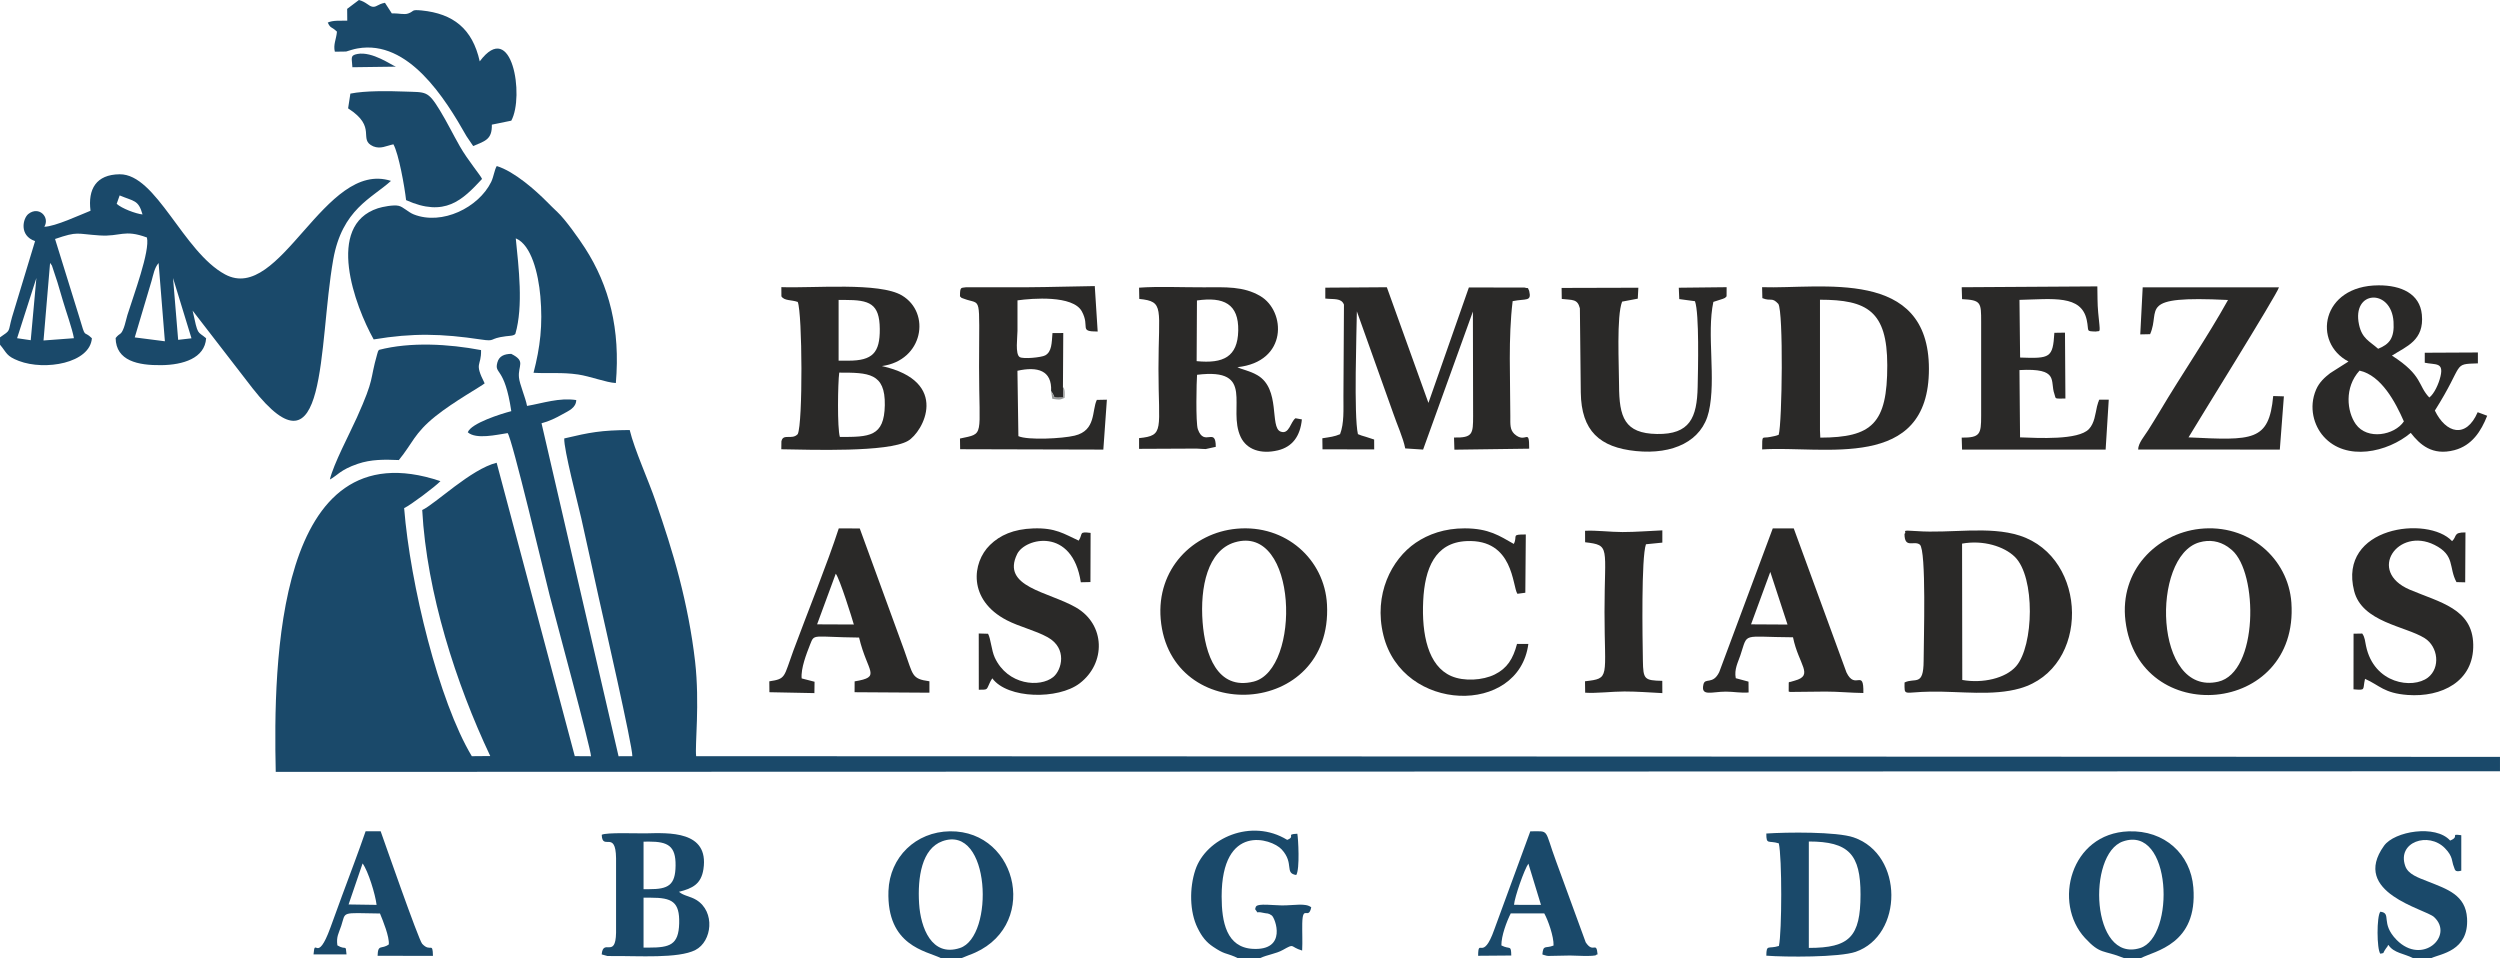 <?xml version="1.0" encoding="UTF-8"?>
<!DOCTYPE svg PUBLIC "-//W3C//DTD SVG 1.1//EN" "http://www.w3.org/Graphics/SVG/1.1/DTD/svg11.dtd">
<!-- Creator: CorelDRAW X8 -->
<svg xmlns="http://www.w3.org/2000/svg" xml:space="preserve" width="75.854mm" height="29.069mm" version="1.1" style="shape-rendering:geometricPrecision; text-rendering:geometricPrecision; image-rendering:optimizeQuality; fill-rule:evenodd; clip-rule:evenodd"
viewBox="0 0 47293 18124"
 xmlns:xlink="http://www.w3.org/1999/xlink">
 <defs>
  <style type="text/css">
   <![CDATA[
    .fil3 {fill:#989999}
    .fil0 {fill:#2A2928}
    .fil2 {fill:#1F4A6C}
    .fil1 {fill:#1A496A}
   ]]>
  </style>
 </defs>
 <g id="Capa_x0020_1">
  <g id="_2309361091360">
   <g>
    <path class="fil0" d="M25071 5648c164,19 302,-15 353,115l-10 1729c-1,256 16,514 -64,722 -107,46 -188,54 -335,77l3 209 978 2 -1 -187 -156 -51c-59,-16 -106,-31 -151,-51 -80,-344 -24,-1961 -20,-2323l688 1929c69,205 189,466 227,664l338 22 942 -2611 4 1975c0,338 -6,415 -361,408l7 230 1415 -19c0,-416 -60,-75 -283,-281 -82,-83 -74,-172 -74,-338 0,-710 -41,-1472 44,-2172 256,-52 362,15 313,-194 -47,-86 16,-34 -88,-63l-1053 -2 -765 2184 -787 -2188 -1164 8 0 206z"/>
    <path class="fil0" d="M34429 5670c892,0 1272,215 1273,1239 2,1106 -289,1367 -1267,1370l-6 -135 0 -2474zm-1090 -30c167,68 178,-26 302,109 98,149 73,2247 7,2476 -65,26 -85,24 -155,40 -167,37 -156,-58 -158,237 1160,-76 3156,431 3155,-1524 -1,-1924 -2037,-1508 -3156,-1545l5 207z"/>
    <path class="fil0" d="M22643 5684c507,-73 792,64 781,573 -11,493 -281,625 -787,575l6 -1148zm-1091 -29c485,49 363,167 363,1323 0,1157 122,1262 -367,1310l0 203 1087 -5c50,2 129,9 173,9l191 -42c0,-389 -217,10 -339,-333 -43,-122 -25,-919 -15,-1030 1128,-139 565,629 826,1178 112,234 377,330 705,251 274,-67 421,-268 452,-585l-121 -22c-93,65 -119,317 -283,252 -209,-82 8,-809 -439,-1067 -147,-85 -283,-103 -377,-151 959,-102 917,-1061 434,-1345 -321,-189 -656,-167 -1070,-166 -366,2 -877,-20 -1224,7l4 213z"/>
    <path class="fil0" d="M15888 8266c-51,-166 -39,-1017 -12,-1217 548,0 873,3 862,615 -10,603 -296,602 -850,602zm-24 -2592l118 0c465,0 657,66 661,549 4,452 -139,600 -593,600l-186 0 0 -1149zm-1082 -68c55,87 189,63 309,106 88,216 98,2300 0,2500 -109,119 -278,-21 -309,138l-2 149c566,9 2017,61 2395,-158 287,-165 814,-1122 -492,-1416 781,-105 933,-1006 379,-1336 -427,-254 -1666,-135 -2281,-157l1 174z"/>
    <path class="fil0" d="M37121 12863l-4 -2579c401,-73 796,53 997,249 392,382 360,1686 25,2071 -200,230 -635,328 -1018,259zm-1093 -2764c0,290 182,118 290,204 126,101 73,1809 72,2198 -2,496 -161,312 -361,410 -1,271 -29,180 494,173 565,-8 1176,86 1691,-62 1330,-383 1293,-2470 -7,-2890 -581,-187 -1310,-38 -1949,-85 -338,-25 -168,6 -230,52z"/>
    <path class="fil0" d="M45475 7972c-177,263 -693,358 -910,52 -168,-238 -219,-695 71,-1013 415,92 681,601 839,961zm-487 -1374c-167,-147 -304,-193 -361,-454 -144,-660 611,-691 652,-59 21,315 -82,429 -291,513zm-561 241l-345 219c-102,79 -207,171 -268,313 -144,338 -40,682 142,886 425,478 1212,300 1649,-68 172,220 404,437 825,327 334,-88 506,-359 621,-651 -66,-23 -112,-44 -180,-67 -220,507 -602,399 -810,-31 570,-901 320,-877 814,-893l0 -206 -1005 5 0 189c202,43 361,-15 298,256 -32,141 -119,333 -212,402 -222,-230 -117,-415 -707,-793 275,-175 614,-287 566,-775 -38,-397 -392,-556 -820,-554 -1085,4 -1253,1087 -568,1441z"/>
    <path class="fil0" d="M41605 10260c193,-55 375,-26 538,84 17,11 73,56 77,60 501,431 504,2317 -258,2492 -1217,279 -1275,-2372 -357,-2636zm-1397 1485c248,2040 3287,1797 3139,-343 -58,-838 -812,-1501 -1737,-1397 -816,92 -1517,789 -1402,1740z"/>
    <path class="fil0" d="M23357 10260c1196,-358 1259,2409 359,2634 -695,174 -921,-529 -966,-1123 -51,-666 96,-1357 607,-1511zm-1400 1451c174,2026 3260,1874 3146,-276 -45,-851 -780,-1518 -1708,-1433 -833,76 -1518,765 -1438,1709z"/>
    <path class="fil0" d="M37117 5659c360,18 361,63 361,427l0 1783c0,344 -20,412 -368,410l7 227 2716 -1 59 -944 -178 0c-5,7 -10,11 -11,23 -1,13 -8,19 -10,25 -10,30 -15,47 -23,80 -32,138 -46,316 -154,429 -203,212 -955,168 -1302,156l-11 -1273c763,-42 572,208 661,453 35,97 -18,86 208,86l-8 -1247 -201 3c-29,474 -77,489 -648,468l-12 -1091c633,-15 1168,-98 1272,378 48,221 -25,214 170,221 94,-21 88,59 47,-359 -16,-167 -12,-328 -16,-495l-2566 16 7 225z"/>
    <path class="fil0" d="M19884 7398c107,144 -15,123 233,124l-9 -201 6 -1021 -204 1c-15,189 -12,353 -138,422 -71,39 -415,73 -482,32 -89,-54 -42,-378 -42,-497 0,-192 0,-384 0,-576 280,-39 1048,-101 1217,208 163,299 -67,382 300,382l-55 -860c-424,5 -842,20 -1265,22l-1168 0c-96,18 -117,-20 -117,172 51,45 2,17 74,45 344,131 287,-130 287,1293 0,1341 111,1250 -361,1352l3 202 2709 7 67 -944 -190 4c-97,199 -10,578 -419,676 -231,56 -885,90 -1065,10l-18 -1237c379,-85 656,-9 637,384z"/>
    <path class="fil0" d="M40488 6326l186 -4c209,-472 -269,-733 1474,-647 -385,694 -877,1409 -1289,2104 -76,128 -147,239 -222,360 -64,103 -189,244 -189,365l2680 1 77 -1007 -202 -6c-80,862 -387,840 -1602,782 135,-233 1670,-2696 1711,-2838l-2578 0 -46 890z"/>
    <path class="fil0" d="M18691 11989l-176 -5 1 1064c182,0 141,2 211,-139 4,-8 9,-18 13,-26l31 -51c289,392 1246,405 1652,96 501,-381 490,-1115 -70,-1437 -523,-301 -1419,-385 -1111,-1011 150,-306 1044,-514 1204,535l182 -4 3 -930c-232,-29 -139,14 -225,146 -279,-127 -435,-245 -858,-231 -377,13 -632,129 -820,313 -342,332 -422,1041 317,1424 243,126 540,192 774,322 377,210 267,621 105,753 -249,202 -862,158 -1106,-369 -63,-136 -75,-356 -127,-450z"/>
    <path class="fil0" d="M44687 11985l-164 3 -1 1052c242,21 169,11 218,-198 281,125 356,271 807,305 636,47 1256,-252 1240,-957 -15,-678 -634,-794 -1201,-1035 -815,-348 -221,-1191 468,-847 396,198 264,425 416,704l165 4 5 -944c-237,-2 -155,75 -253,165 -456,-489 -2163,-278 -1853,943 150,592 969,663 1334,892 255,160 303,560 62,746 -288,221 -1020,122 -1171,-598 -19,-86 -20,-165 -72,-235z"/>
    <path class="fil0" d="M29544 5655c204,24 297,-4 343,177l17 1592c10,730 359,1040 1044,1109 699,70 1250,-186 1378,-745 142,-621 -44,-1466 86,-2077l180 -58c65,-32 20,1 70,-47l1 -173 -905 10 9 215 297 40c84,231 58,1295 51,1623 -13,583 -148,899 -769,889 -617,-10 -716,-318 -718,-923 -1,-375 -50,-1311 58,-1581l296 -56 11 -207 -1452 4 3 208z"/>
    <path class="fil0" d="M33489 10819l326 996 -690 -4 364 -992zm-653 2011c-32,-169 41,-296 87,-433 151,-445 5,-346 996,-341 106,522 403,719 32,820l-85 25c-5,-8 -19,5 -28,10l-1 171c9,4 21,7 27,8l671 -7c245,0 474,24 715,27 9,-478 -152,-40 -320,-390l-997 -2724 -397 0 -1013 2719c-119,244 -267,100 -298,230 -57,239 158,139 424,139 147,0 287,29 430,16l-2 -205 -241 -65z"/>
    <path class="fil0" d="M15810 10853c73,88 314,858 342,961l-695 -3 353 -958zm-645 1981c-18,-189 92,-469 161,-645 83,-208 37,-138 925,-128 158,664 435,742 -84,829l-1 205 1416 9 0 -216c-343,-47 -304,-111 -477,-587l-841 -2304 -397 -1c-213,658 -597,1605 -860,2316 -184,500 -135,530 -454,577l2 206 851 17 3 -215 -244 -63z"/>
    <path class="fil0" d="M28698 12181c-75,284 -187,462 -421,578 -226,112 -582,135 -822,31 -441,-190 -563,-791 -532,-1424 29,-609 222,-1104 822,-1130 892,-40 863,856 960,997l150 -20 9 -1102c-288,-1 -148,23 -227,179 -271,-153 -469,-293 -926,-295 -384,-1 -692,111 -930,273 -456,311 -801,976 -611,1749 360,1473 2565,1525 2742,165l-214 -1z"/>
    <path class="fil0" d="M31447 10033c-250,10 -494,32 -753,32 -230,0 -494,-35 -709,-24l1 217c486,58 367,76 367,1315 0,1261 115,1259 -369,1315l3 216c208,15 509,-23 742,-23 249,0 472,19 718,31l-1 -232c-340,-8 -361,-28 -367,-380 -8,-443 -32,-1952 58,-2204l310 -31 0 -232z"/>
   </g>
   <g>
    <path class="fil1" d="M47293 14590l0 -272 -34124 -13c-26,-207 71,-985 -20,-1792 -62,-540 -168,-1073 -299,-1581 -130,-504 -284,-971 -445,-1441 -138,-407 -402,-980 -493,-1356 -542,4 -752,44 -1238,159 -12,198 259,1233 322,1511 112,497 218,991 328,1489 88,396 642,2817 638,3011l-261 1 -1457 -6299c145,-38 268,-98 392,-168 123,-69 260,-122 265,-271 -322,-49 -630,59 -931,111 -29,-157 -142,-414 -153,-539 -21,-231 136,-305 -146,-446 -131,2 -229,41 -262,162 -64,236 136,61 263,922 -190,49 -762,228 -823,400 159,139 546,46 754,15 85,99 698,2693 794,3067 100,392 779,2895 783,3046l-307 -2 -1478 -5550c-483,117 -1169,786 -1408,894 85,1564 642,3292 1287,4654l-349 3c-625,-1042 -1165,-3254 -1280,-4693 120,-54 595,-412 687,-510 -3114,-1049 -3162,3461 -3116,5500l42077 -12z"/>
    <path class="fil1" d="M2866 5317c34,-119 55,-252 134,-341l119 1480 -570 -73 317 -1066zm-1919 -343c7,8 14,18 18,25 4,6 12,17 17,25l105 318c35,121 66,224 102,345 54,187 180,538 209,711l-575 43 124 -1467zm2326 286l349 1140 -252 29 -97 -1169zm-2585 -1l-107 1177 -258 -38 365 -1139zm1575 -1562c271,115 355,81 433,360 -130,-14 -394,-114 -489,-201l56 -159zm-2263 2685l0 139c133,158 114,214 356,307 498,190 1346,41 1382,-429 -168,-167 -108,43 -240,-405l-457 -1473c441,-151 396,-96 844,-67 395,26 462,-121 894,39 61,255 -249,1083 -369,1466 -24,78 -43,176 -67,239 -58,154 -71,89 -156,197 7,432 424,519 866,513 409,-5 821,-130 846,-509 -170,-145 -150,-34 -256,-523l1134 1469c1427,1817 1240,-810 1526,-2433 169,-956 730,-1159 1093,-1490 -1259,-405 -2090,2335 -3139,1769 -794,-428 -1300,-1901 -1994,-1894 -444,4 -604,281 -551,690 -197,77 -666,298 -874,303 110,-183 -103,-399 -302,-242 -104,82 -179,410 127,513l-437 1442c-81,290 -12,232 -226,379z"/>
    <path class="fil1" d="M7069 6421c742,-124 1289,-109 2027,1 298,45 133,-18 474,-61 75,-9 152,-7 179,-45 154,-527 62,-1261 8,-1807 295,122 427,666 465,1096 48,543 -4,967 -129,1447 297,17 529,-13 842,32 230,34 534,153 715,162 88,-1017 -124,-1840 -584,-2554 -110,-171 -371,-541 -521,-680 -75,-70 -132,-128 -208,-204 -199,-200 -605,-565 -940,-667 -45,76 -56,198 -106,302 -238,483 -928,825 -1464,613 -110,-44 -197,-143 -287,-163 -96,-22 -301,18 -392,47 -996,325 -436,1842 -79,2481z"/>
    <path class="fil1" d="M6567 168l2 223c-137,4 -266,-11 -369,36 56,120 66,67 174,172 -13,144 -73,245 -40,379l213 -3c66,-19 139,-46 218,-59 960,-169 1655,944 2060,1661l126 186c233,-98 359,-127 353,-405l368 -75c251,-460 14,-1941 -597,-1122 -138,-620 -503,-903 -1098,-963 -209,-21 -134,15 -255,57 -79,28 -165,-6 -310,-1l-130 -201c-138,25 -159,87 -238,74 -71,-12 -114,-88 -254,-127l-223 168z"/>
    <path class="fil1" d="M7168 6619c-24,43 -12,7 -34,84 -146,510 -39,429 -383,1196 -139,309 -443,881 -511,1172 136,-70 195,-184 529,-297 251,-85 500,-83 776,-71 262,-321 291,-506 692,-828 349,-280 869,-568 931,-623 -206,-408 -60,-310 -68,-629 -613,-117 -1337,-158 -1932,-4z"/>
    <path class="fil1" d="M6628 1771l-43 279c564,361 177,586 477,719 140,55 238,-9 380,-39 101,179 212,805 240,1056 732,329 1064,2 1437,-401 -25,-64 -272,-357 -419,-615 -134,-235 -242,-458 -379,-683 -233,-380 -261,-339 -672,-355 -292,-11 -742,-18 -1021,39z"/>
    <path class="fil1" d="M34218 17932l0 -2013c756,0 979,242 978,1004 -1,798 -206,1009 -978,1009zm850 -2090c-320,-111 -1271,-100 -1654,-74 -1,220 39,125 236,186 62,264 60,1672 2,1941 -204,64 -235,-39 -238,184 365,28 1384,33 1690,-73 900,-312 913,-1836 -36,-2164z"/>
    <path class="fil1" d="M12174 16982l138 0c398,0 548,75 536,488 -11,404 -176,456 -570,456l-104 0 0 -944zm0 -1060l104 -1c357,0 507,82 502,454 -4,371 -138,447 -502,446l-104 0 0 -899zm35 -157c-151,3 -739,-21 -826,27 10,313 264,-100 271,443l0 1410c-9,499 -244,97 -272,410l108 30c20,2 77,1 99,1 483,-5 1241,51 1565,-114 318,-163 380,-727 18,-948 -117,-71 -232,-74 -329,-153 258,-65 421,-146 464,-430 109,-730 -655,-686 -1098,-676z"/>
    <path class="fil1" d="M40160 15918c927,-322 993,1809 324,2017 -926,287 -1004,-1781 -324,-2017zm19 2206l322 0c259,-136 1079,-256 991,-1337 -51,-628 -543,-1085 -1227,-1060 -1100,40 -1433,1356 -823,2017 297,321 339,219 737,380z"/>
    <path class="fil1" d="M17826 15914c914,-330 988,1806 333,2020 -535,176 -744,-387 -772,-838 -32,-503 52,-1042 439,-1182zm-29 2210l395 0 136 -55c1351,-479 957,-2359 -358,-2343 -645,9 -1140,487 -1163,1129 -36,1042 716,1133 990,1269z"/>
    <path class="fil1" d="M23412 18124l428 0c132,-63 299,-81 427,-153 238,-133 122,-62 366,11 9,-173 -1,-341 2,-512 8,-372 118,-53 170,-306 -107,-87 -325,-34 -558,-36 -95,-1 -186,-11 -277,-13 -247,-8 -206,40 -227,83 85,111 -13,31 157,71 72,18 86,-3 158,49 65,46 300,668 -359,632 -497,-28 -589,-505 -589,-992 1,-1389 941,-1099 1135,-890 245,266 47,450 276,485 72,-109 37,-705 21,-781 -233,11 -22,50 -192,116 -676,-415 -1535,-35 -1737,567 -115,345 -110,793 42,1100 83,169 166,270 295,356 214,144 231,113 406,186l56 27z"/>
    <path class="fil1" d="M45647 18124l349 0c165,-79 711,-130 674,-753 -26,-442 -377,-551 -741,-696 -184,-73 -373,-134 -428,-292 -160,-455 439,-655 750,-338 158,160 127,253 168,347 24,54 11,115 142,79l0 -671c-228,-30 -18,25 -211,101 -273,-306 -1051,-178 -1250,98 -640,890 779,1195 946,1349 384,354 -222,924 -708,433 -314,-320 -85,-506 -308,-534 -72,82 -69,715 0,795 98,-28 15,27 118,-117 4,-5 14,-10 17,-24 3,-14 11,-18 18,-25 98,153 299,163 464,248z"/>
    <path class="fil1" d="M28641 17117c11,-147 197,-676 272,-779l238 780 -510 -1zm-239 768c-2,-181 99,-450 177,-606l634 0c69,120 183,440 176,608 -158,63 -193,-24 -212,168 8,5 20,8 26,10l55 15c11,2 20,3 31,4l411 -8c40,0 479,24 496,-11 4,-11 17,-6 26,-10 -24,-264 -79,-5 -225,-229l-560 -1532c-231,-623 -113,-569 -488,-567l-681 1857c-220,625 -302,135 -306,497l627 -5c-4,-210 -22,-106 -187,-191z"/>
    <path class="fil1" d="M6859 16334c106,144 241,584 265,784l-530 -8 265 -776zm-477 1550c-23,-166 25,-225 73,-370 91,-277 -19,-244 733,-233 59,143 179,437 167,585 -138,100 -206,-14 -212,215l1047 2c-6,-279 -45,-57 -204,-229 -67,-71 -736,-1993 -785,-2128l-285 0c-137,397 -295,812 -446,1220 -76,206 -148,405 -220,603 -257,707 -291,155 -319,506l624 0c-19,-206 -1,-67 -173,-171z"/>
   </g>
   <path class="fil2" d="M6666 1272l823 -11c-81,-26 -443,-293 -728,-240 -149,27 -101,86 -95,251z"/>
   <path class="fil3" d="M19884 7398l22 146c125,18 135,27 233,-17 12,-199 -24,-190 -31,-206l9 201c-248,-1 -126,20 -233,-124z"/>
  </g>
 </g>
</svg>
